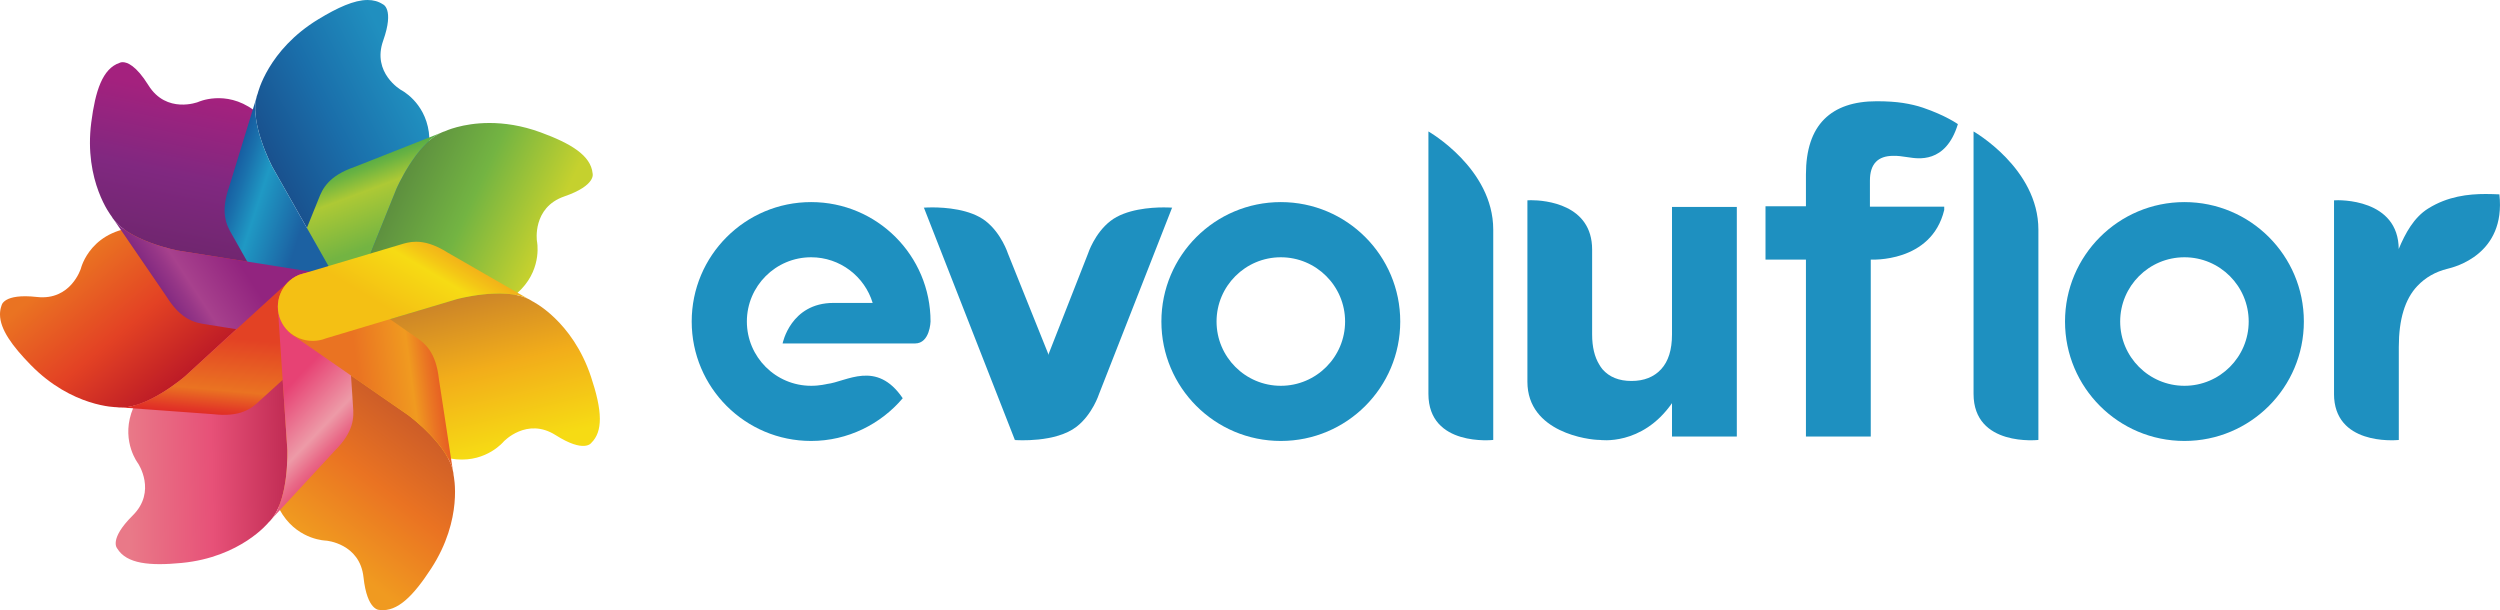 <?xml version="1.0" encoding="UTF-8"?>
<!DOCTYPE svg  PUBLIC '-//W3C//DTD SVG 1.1//EN'  'http://www.w3.org/Graphics/SVG/1.1/DTD/svg11.dtd'>
<svg enable-background="new 0 0 302.306 73.782" version="1.1" viewBox="0 0 302.31 73.782" xml:space="preserve" xmlns="http://www.w3.org/2000/svg" xmlns:xlink="http://www.w3.org/1999/xlink">

	
		<defs>
			<path id="bj" d="m238.65 47.627c0 6.449 7.84 5.572 7.84 5.572v-25.43c0-7.413-7.84-11.873-7.84-11.873v31.731z"/>
		</defs>
		<clipPath id="ay">
			<use overflow="visible" xlink:href="#bj"/>
		</clipPath>
		
			<linearGradient id="an" x1="-147.9" x2="-146.9" y1="493.77" y2="493.77" gradientTransform="matrix(7.841 0 0 -7.841 1398.4 3906.7)" gradientUnits="userSpaceOnUse">
			<stop stop-color="#1E90C0" offset="0"/>
			<stop stop-color="#1E90C0" offset=".999"/>
			<stop stop-color="#1E90C0" offset="1"/>
			
			
			
			
			
		</linearGradient>
		<rect x="238.65" y="15.896" width="7.84" height="38.181" clip-path="url(#ay)" fill="url(#an)"/>
	
	
		<defs>
			<path id="ac" d="m172.73 47.627c0 6.449 7.839 5.572 7.839 5.572v-25.43c0-7.413-7.839-11.873-7.839-11.873v31.731z"/>
		</defs>
		<clipPath id="r">
			<use overflow="visible" xlink:href="#ac"/>
		</clipPath>
		
			<linearGradient id="g" x1="-147.9" x2="-146.9" y1="493.78" y2="493.78" gradientTransform="matrix(7.839 0 0 -7.839 1332.1 3905.8)" gradientUnits="userSpaceOnUse">
			<stop stop-color="#1E90C0" offset="0"/>
			<stop stop-color="#1E90C0" offset=".999"/>
			<stop stop-color="#1E90C0" offset="1"/>
			
			
			
			
			
		</linearGradient>
		<rect x="172.73" y="15.896" width="7.839" height="38.181" clip-path="url(#r)" fill="url(#g)"/>
	
	
		<defs>
			<path id="c" d="m220.6 14.408c-1.479 1.479-2.219 3.714-2.219 6.708v3.827h-4.889v6.446h4.889v21.396h7.839v-21.395s7.334 0.436 8.884-6v-0.396h-8.985v-3.158c0-1.993 0.944-2.992 2.835-2.992 0.688 0 0.838 0.04 1.858 0.182s4.466 0.839 5.943-4.016c0 0-1.466-1.05-4.24-1.993-0.72-0.244-1.523-0.43-2.398-0.568-0.878-0.135-1.936-0.206-3.173-0.206-2.783-1e-3 -4.899 0.723-6.344 2.165"/>
		</defs>
		<clipPath id="b">
			<use overflow="visible" xlink:href="#c"/>
		</clipPath>
		
			<linearGradient id="a" x1="-148.75" x2="-147.75" y1="469.98" y2="469.98" gradientTransform="matrix(23.262 0 0 -23.262 3673.7 10965)" gradientUnits="userSpaceOnUse">
			<stop stop-color="#1E90C0" offset="0"/>
			<stop stop-color="#1E90C0" offset=".999"/>
			<stop stop-color="#1E90C0" offset="1"/>
			
			
			
			
			
		</linearGradient>
		<rect x="213.49" y="12.242" width="23.263" height="40.543" clip-path="url(#b)" fill="url(#a)"/>
	
	
		<defs>
			<path id="bt" d="m184.7 24.225v21.929c0 6.176 7.488 7.043 8.694 7.043h0.059s5.084 0.783 8.732-4.445v4.033h7.838v-27.76h-7.838v15.422c0 1.855-0.442 3.258-1.316 4.203-0.878 0.947-2.073 1.418-3.585 1.418-1.513 0-2.683-0.471-3.508-1.418-0.151-0.174-0.273-0.377-0.396-0.58-0.552-0.908-0.853-2.107-0.853-3.623v-10.271c0-5.477-5.681-5.967-7.389-5.967-0.217 1e-3 -0.369 8e-3 -0.438 0.016"/>
		</defs>
		<clipPath id="bs">
			<use overflow="visible" xlink:href="#bt"/>
		</clipPath>
		
			<linearGradient id="br" x1="-148.78" x2="-147.78" y1="468.98" y2="468.98" gradientTransform="matrix(25.323 0 0 -25.323 3952.3 11915)" gradientUnits="userSpaceOnUse">
			<stop stop-color="#1E90C0" offset="0"/>
			<stop stop-color="#1E90C0" offset=".999"/>
			<stop stop-color="#1E90C0" offset="1"/>
			
			
			
			
			
		</linearGradient>
		<rect x="184.7" y="24.21" width="25.323" height="29.771" clip-path="url(#bs)" fill="url(#br)"/>
	
	
		<defs>
			<path id="bq" d="m293.62 25.217c-1.729 1.085-2.763 2.991-3.554 4.884l-2e-3 0.076c0-6.175-7.217-6.011-7.827-5.951v23.4c0 6.174 7.225 5.635 7.836 5.578v-11.24c0-3.334 0.739-5.795 2.238-7.376 0.976-1.035 2.197-1.731 3.656-2.089 0.768-0.189 7.073-1.692 6.27-8.997-0.513-0.021-1.069-0.044-1.657-0.044-2.095-1e-3 -4.592 0.274-6.96 1.759"/>
		</defs>
		<clipPath id="bp">
			<use overflow="visible" xlink:href="#bq"/>
		</clipPath>
		
			<linearGradient id="bo" x1="-148.68" x2="-147.68" y1="471.89" y2="471.89" gradientTransform="matrix(20.071 0 0 -20.071 3266.4 9509.8)" gradientUnits="userSpaceOnUse">
			<stop stop-color="#1E90C0" offset="0"/>
			<stop stop-color="#1E90C0" offset=".999"/>
			<stop stop-color="#1E90C0" offset="1"/>
			
			
			
			
			
		</linearGradient>
		<rect x="282.24" y="23.457" width="20.804" height="30.342" clip-path="url(#bp)" fill="url(#bo)"/>
	
	
		<defs>
			<path id="bn" d="m147.11 38.879c0-4.286 3.487-7.769 7.771-7.769 4.287 0 7.773 3.483 7.773 7.769 0 4.287-3.486 7.773-7.773 7.773-4.284 1e-3 -7.771-3.485-7.771-7.773m-6.67 0c0 7.977 6.465 14.443 14.44 14.443 7.979 0 14.443-6.467 14.443-14.443 0-7.974-6.465-14.441-14.443-14.441-7.975 0-14.44 6.467-14.44 14.441"/>
		</defs>
		<clipPath id="bm">
			<use overflow="visible" xlink:href="#bn"/>
		</clipPath>
		
			<linearGradient id="bl" x1="-148.83" x2="-147.83" y1="467.62" y2="467.62" gradientTransform="matrix(28.884 0 0 -28.884 4439.3 13546)" gradientUnits="userSpaceOnUse">
			<stop stop-color="#1E90C0" offset="0"/>
			<stop stop-color="#1E90C0" offset=".999"/>
			<stop stop-color="#1E90C0" offset="1"/>
			
			
			
			
			
		</linearGradient>
		<rect x="140.44" y="24.438" width="28.884" height="28.884" clip-path="url(#bm)" fill="url(#bl)"/>
	
	
		<defs>
			<path id="bk" d="m83.643 38.879c0 7.977 6.465 14.443 14.441 14.443 4.425 0 8.427-2.035 11.078-5.166-3.172-4.674-6.795-1.996-9.154-1.723 0 0-0.905 0.225-1.924 0.219-4.284 0-7.77-3.486-7.77-7.773 0-4.286 3.486-7.769 7.77-7.769 3.505 0 6.475 2.33 7.442 5.521h-4.737c-5.196 0-6.154 4.902-6.154 4.902h16.016c1.806 0 1.874-2.654 1.874-2.654 0-7.974-6.465-14.441-14.441-14.441s-14.441 6.467-14.441 14.441"/>
		</defs>
		<clipPath id="bi">
			<use overflow="visible" xlink:href="#bk"/>
		</clipPath>
		
			<linearGradient id="bh" x1="-148.83" x2="-147.83" y1="467.62" y2="467.62" gradientTransform="matrix(28.882 0 0 -28.882 4382.2 13545)" gradientUnits="userSpaceOnUse">
			<stop stop-color="#1E90C0" offset="0"/>
			<stop stop-color="#1E90C0" offset=".999"/>
			<stop stop-color="#1E90C0" offset="1"/>
			
			
			
			
			
		</linearGradient>
		<rect x="83.643" y="24.438" width="28.882" height="28.884" clip-path="url(#bi)" fill="url(#bh)"/>
	
	
		<defs>
			<path id="bg" d="m256.38 38.879c0-4.286 3.486-7.769 7.771-7.769 4.288 0 7.771 3.483 7.771 7.769 0 4.287-3.483 7.773-7.771 7.773-4.284 1e-3 -7.771-3.485-7.771-7.773m-6.67 0c0 7.977 6.464 14.443 14.442 14.443 7.977 0 14.44-6.467 14.44-14.443 0-7.974-6.464-14.441-14.44-14.441-7.979 0-14.442 6.467-14.442 14.441"/>
		</defs>
		<clipPath id="bf">
			<use overflow="visible" xlink:href="#bg"/>
		</clipPath>
		
			<linearGradient id="be" x1="-148.83" x2="-147.83" y1="467.62" y2="467.62" gradientTransform="matrix(28.884 0 0 -28.884 4548.6 13546)" gradientUnits="userSpaceOnUse">
			<stop stop-color="#1E90C0" offset="0"/>
			<stop stop-color="#1E90C0" offset=".999"/>
			<stop stop-color="#1E90C0" offset="1"/>
			
			
			
			
			
		</linearGradient>
		<rect x="249.71" y="24.438" width="28.883" height="28.884" clip-path="url(#bf)" fill="url(#be)"/>
	
	
		<defs>
			<path id="bd" d="m134.28 26.723c-1.927 1.494-2.708 3.931-2.708 3.931l-8.849 22.556c0.209 0.016 4.934 0.348 7.461-1.611 1.927-1.496 2.707-3.932 2.707-3.932l8.827-22.513 0.027-0.041h-0.011l0.011-0.031-0.019 0.03c-0.055-4e-3 -0.426-0.031-0.989-0.031-1.561-1e-3 -4.6 0.202-6.457 1.642"/>
		</defs>
		<clipPath id="bc">
			<use overflow="visible" xlink:href="#bd"/>
		</clipPath>
		
			<linearGradient id="bb" x1="-148.65" x2="-147.65" y1="472.67" y2="472.67" gradientTransform="matrix(19.022 0 0 -19.022 2950.4 9030.5)" gradientUnits="userSpaceOnUse">
			<stop stop-color="#1E90C0" offset="0"/>
			<stop stop-color="#1E90C0" offset=".999"/>
			<stop stop-color="#1E90C0" offset="1"/>
			
			
			
			
			
		</linearGradient>
		<rect x="122.72" y="25.08" width="19.022" height="28.477" clip-path="url(#bc)" fill="url(#bb)"/>
	
	
		<defs>
			<path id="ba" d="m111.73 25.111-0.022-0.029 0.013 0.03h-0.013l0.031 0.041 10.986 28.056 5.765-6.104-6.609-16.453s-0.778-2.437-2.704-3.931c-1.86-1.44-4.898-1.643-6.459-1.643-0.561 2e-3 -0.932 0.029-0.988 0.033"/>
		</defs>
		<clipPath id="az">
			<use overflow="visible" xlink:href="#ba"/>
		</clipPath>
		
			<linearGradient id="ax" x1="-148.58" x2="-147.58" y1="474.66" y2="474.66" gradientTransform="matrix(16.782 0 0 -16.782 2605.2 8004.9)" gradientUnits="userSpaceOnUse">
			<stop stop-color="#1E90C0" offset="0"/>
			<stop stop-color="#1E90C0" offset=".999"/>
			<stop stop-color="#1E90C0" offset="1"/>
			
			
			
			
			
		</linearGradient>
		<rect x="111.71" y="25.08" width="16.782" height="28.129" clip-path="url(#az)" fill="url(#ax)"/>
	
	
		<defs>
			<path id="aw" d="m44.446 0c-1.623 2e-3 -3.622 0.918-5.936 2.32-6.139 3.72-7.344 8.981-7.344 8.981-1.245 3.211 1.775 8.902 1.775 8.902l8.165 14.406c18.827-18.052 7.379-23.734 7.379-23.734s-3.534-2.059-2.153-5.952c1.38-3.893-0.042-4.408-0.042-4.408-0.542-0.353-1.155-0.514-1.834-0.515h-0.01z"/>
		</defs>
		<clipPath id="av">
			<use overflow="visible" xlink:href="#aw"/>
		</clipPath>
		
			<linearGradient id="au" x1="-142" x2="-141" y1="444.8" y2="444.8" gradientTransform="matrix(16.919 -8.539 8.539 16.919 -1361.4 -8715.6)" gradientUnits="userSpaceOnUse">
			<stop stop-color="#19518E" offset="0"/>
			<stop stop-color="#1A6EAA" offset=".471"/>
			<stop stop-color="#208FBF" offset=".999"/>
			<stop stop-color="#208FBF" offset="1"/>
			
			
			
			
			
			
			
		</linearGradient>
		<polygon points="36.014 46.682 73.854 27.584 53.84 -12.072 15.999 7.026" clip-path="url(#av)" fill="url(#au)"/>
	
	
		<defs>
			<path id="at" d="m53.797 15.873c-3.286 1.029-5.853 6.938-5.853 6.938l-6.173 15.365c25.853 3.467 23.157-9.028 23.157-9.028s-0.593-4.047 3.312-5.396c3.904-1.347 3.421-2.78 3.421-2.78-0.213-2.188-2.657-3.631-6.263-4.958-2.333-0.859-4.442-1.141-6.202-1.141-3.321 1e-3 -5.399 1-5.399 1"/>
		</defs>
		<clipPath id="as">
			<use overflow="visible" xlink:href="#at"/>
		</clipPath>
		
			<linearGradient id="ar" x1="-154.91" x2="-153.91" y1="444.1" y2="444.1" gradientTransform="matrix(17.225 7.904 -7.904 17.225 6225.9 -6401.5)" gradientUnits="userSpaceOnUse">
			<stop stop-color="#5D8F3F" offset="0"/>
			<stop stop-color="#73B442" offset=".472"/>
			<stop stop-color="#C5D12E" offset="1"/>
			<stop stop-color="#C5D12E" offset="1"/>
			
			
			
			
			
			
			
		</linearGradient>
		<polygon points="31.625 36.986 66.861 53.155 82.29 19.53 47.054 3.361" clip-path="url(#as)" fill="url(#ar)"/>
	
	
		<defs>
			<path id="aq" d="m55.273 36.163-15.861 4.753c13.409 22.374 21.496 12.477 21.496 12.477s2.795-2.986 6.282-0.775c3.489 2.213 4.309 0.941 4.309 0.941 0.728-0.705 1.035-1.682 1.037-2.887v-0.021c-2e-3 -1.408-0.417-3.123-1.066-5.078-2.26-6.814-7.123-9.159-7.123-9.159-1.041-0.703-2.532-0.927-4.003-0.927-2.562 0-5.071 0.676-5.071 0.676"/>
		</defs>
		<clipPath id="ap">
			<use overflow="visible" xlink:href="#aq"/>
		</clipPath>
		
			<linearGradient id="ao" x1="-163.5" x2="-162.5" y1="453.76" y2="453.76" gradientTransform="matrix(4.56 18.395 -18.395 4.56 9145.4 975.19)" gradientUnits="userSpaceOnUse">
			<stop stop-color="#CC8528" offset="0"/>
			<stop stop-color="#F2AD1A" offset=".473"/>
			<stop stop-color="#F6DB14" offset=".999"/>
			<stop stop-color="#F6DB14" offset="1"/>
			
			
			
			
			
			
			
		</linearGradient>
		<polygon points="32.918 37.097 41.33 71.026 79.029 61.68 70.618 27.751" clip-path="url(#ap)" fill="url(#ao)"/>
	
	
		<defs>
			<path id="am" d="m39.433 65.374s4.078 0.324 4.523 4.428c0.444 4.107 1.951 3.955 1.951 3.955 2.181 0.279 4.129-1.781 6.226-5.002 3.917-6.014 2.719-11.277 2.719-11.277-0.271-3.434-5.461-7.252-5.461-7.252l-13.607-9.436c-9.131 24.431 3.649 24.584 3.649 24.584"/>
		</defs>
		<clipPath id="al">
			<use overflow="visible" xlink:href="#am"/>
		</clipPath>
		
			<linearGradient id="ak" x1="-161.31" x2="-160.31" y1="466.49" y2="466.49" gradientTransform="matrix(-11.539 15.035 -15.035 -11.539 5200 7857)" gradientUnits="userSpaceOnUse">
			<stop stop-color="#CD5D28" offset="0"/>
			<stop stop-color="#EA7322" offset=".472"/>
			<stop stop-color="#F09A20" offset=".999"/>
			<stop stop-color="#F09A20" offset="1"/>
			
			
			
			
			
			
			
		</linearGradient>
		<polygon points="37.55 26.591 10.595 61.711 45.153 88.235 72.107 53.114" clip-path="url(#al)" fill="url(#ak)"/>
	
	
		<defs>
			<path id="aj" d="m16.693 56.036s2.29 3.387-0.644 6.295c-2.933 2.91-1.875 3.992-1.875 3.992 1.141 1.879 3.968 2.117 7.793 1.75 7.145-0.689 10.514-4.908 10.514-4.908 2.514-2.352 2.263-8.791 2.263-8.791l-1.106-16.52c-24.795 8.094-16.945 18.182-16.945 18.182"/>
		</defs>
		<clipPath id="ai">
			<use overflow="visible" xlink:href="#aj"/>
		</clipPath>
		
			<linearGradient id="ah" x1="-149.98" x2="-148.98" y1="472.72" y2="472.72" gradientTransform="matrix(-18.949 .353 -.353 -18.949 -2640.6 9063.3)" gradientUnits="userSpaceOnUse">
			<stop stop-color="#C22D55" offset="0"/>
			<stop stop-color="#E75178" offset=".471"/>
			<stop stop-color="#E97988" offset=".998"/>
			<stop stop-color="#E97988" offset="1"/>
			
			
			
			
			
			
			
		</linearGradient>
		<polygon points="34.986 37.367 8.274 37.864 8.852 68.926 35.564 68.43" clip-path="url(#ai)" fill="url(#ah)"/>
	
	
		<defs>
			<path id="ag" d="m9.782 32.467s-1.207 3.907-5.311 3.445c-4.104-0.464-4.286 1.039-4.286 1.039-0.124 0.342-0.184 0.694-0.185 1.051v0.025c7e-3 1.799 1.478 3.809 3.705 6.092 5.013 5.139 10.412 5.121 10.412 5.121 3.408 0.484 8.269-3.744 8.269-3.744l12.184-11.214c-7.957-5.192-13.407-6.842-17.119-6.842-6.479 0-7.669 5.027-7.669 5.027"/>
		</defs>
		<clipPath id="af">
			<use overflow="visible" xlink:href="#ag"/>
		</clipPath>
		
			<linearGradient id="ae" x1="-138.09" x2="-137.09" y1="467.8" y2="467.8" gradientTransform="matrix(-12.148 -14.547 14.547 -12.148 -8459.8 3718.9)" gradientUnits="userSpaceOnUse">
			<stop stop-color="#BE1C26" offset="0"/>
			<stop stop-color="#E34224" offset=".472"/>
			<stop stop-color="#EA7322" offset="1"/>
			
			
			
			
			
			
			
			
		</linearGradient>
		<polygon points="45.534 40.569 20.367 10.433 -10.964 36.596 14.202 66.733" clip-path="url(#af)" fill="url(#ae)"/>
	
	
		<defs>
			<path id="ad" d="m14.477 7.593c-2.086 0.695-2.947 3.398-3.44 7.209-0.919 7.118 2.445 11.342 2.445 11.342 1.733 2.975 8.067 4.163 8.067 4.163l16.353 2.599c-0.014-0.152 0.03-0.326-0.049-0.464-7.389-12.9-7.109-19.081-7.109-19.081-0.023-0.021-0.045-0.039-0.067-0.054-3.434-2.508-6.73-0.968-6.73-0.968s-3.813 1.478-5.997-2.028c-1.505-2.418-2.585-2.793-3.112-2.793-0.237 0-0.361 0.075-0.361 0.075"/>
		</defs>
		<clipPath id="ab">
			<use overflow="visible" xlink:href="#ad"/>
		</clipPath>
		
			<linearGradient id="aa" x1="-134.5" x2="-133.5" y1="455.32" y2="455.32" gradientTransform="matrix(3.873 -18.552 18.552 3.873 -7904.5 -4228.3)" gradientUnits="userSpaceOnUse">
			<stop stop-color="#70266F" offset="0"/>
			<stop stop-color="#802880" offset=".47"/>
			<stop stop-color="#A4217E" offset=".999"/>
			<stop stop-color="#A4217E" offset="1"/>
			
			
			
			
			
			
			
		</linearGradient>
		<polygon points="36.771 38.469 43.01 8.577 11.279 1.953 5.04 31.845" clip-path="url(#ab)" fill="url(#aa)"/>
	
	
		<defs>
			<path id="z" d="m42.889 20.18c-3.213 1.108-3.898 2.673-4.369 3.888l-4.793 11.882c-0.615 2.221 0.687 4.522 2.909 5.137 2.221 0.613 4.493-0.77 5.135-2.91l6.173-15.365s2.297-5.289 5.328-6.73l-10.383 4.098zm10.383-4.099 0.525-0.208c-0.177 0.057-0.353 0.125-0.525 0.208"/>
		</defs>
		<clipPath id="y">
			<use overflow="visible" xlink:href="#z"/>
		</clipPath>
		
			<linearGradient id="x" x1="-136.66" x2="-135.66" y1="463.05" y2="463.05" gradientTransform="matrix(-7.302 -19.504 19.504 -7.302 -9982.2 754.6)" gradientUnits="userSpaceOnUse">
			<stop stop-color="#73B442" offset="0"/>
			<stop stop-color="#73B442" offset=".446"/>
			<stop stop-color="#ADC935" offset=".752"/>
			<stop stop-color="#A7C736" offset=".762"/>
			<stop stop-color="#6AB342" offset=".874"/>
			<stop stop-color="#52AB47" offset=".928"/>
			<stop stop-color="#52AB47" offset="1"/>
			
			
			
			
			
			
			
			
			
		</linearGradient>
		<polygon points="62.277 38.526 51.254 9.081 24.631 19.049 35.655 48.493" clip-path="url(#y)" fill="url(#x)"/>
	
	
		<defs>
			<path id="w" d="m27.732 22.516c-1.136 3.202-0.342 4.715 0.315 5.84l6.302 11.157c1.354 1.863 3.963 2.279 5.829 0.928 1.865-1.354 2.2-3.993 0.928-5.83l-8.165-14.406s-2.702-5.094-1.941-8.362l-3.268 10.673zm3.268-10.674 0.166-0.54c-0.067 0.174-0.122 0.354-0.166 0.54"/>
		</defs>
		<clipPath id="v">
			<use overflow="visible" xlink:href="#w"/>
		</clipPath>
		
			<linearGradient id="u" x1="-145.44" x2="-144.44" y1="470.88" y2="470.88" gradientTransform="matrix(-19.802 -6.452 6.452 -19.802 -5872.7 8416)" gradientUnits="userSpaceOnUse">
			<stop stop-color="#1C61A2" offset="0"/>
			<stop stop-color="#1C61A2" offset=".445"/>
			<stop stop-color="#1F99C4" offset=".73"/>
			<stop stop-color="#1A70AC" offset=".856"/>
			<stop stop-color="#175DA1" offset=".926"/>
			<stop stop-color="#175DA1" offset="1"/>
			
			
			
			
			
			
			
			
			
		</linearGradient>
		<polygon points="51.358 14.229 28.11 6.653 17.615 38.866 40.863 46.44" clip-path="url(#v)" fill="url(#u)"/>
	
	
		<defs>
			<path id="t" d="m20.108 35.821c1.795 2.884 3.473 3.205 4.762 3.394l12.651 2.027c2.303 0.105 4.254-1.676 4.359-3.978 0.106-2.303-1.749-4.209-3.978-4.359l-16.353-2.599s-5.669-1.063-7.748-3.696l6.307 9.211zm-6.626-9.677c0.093 0.161 0.201 0.316 0.319 0.467l-0.319-0.467z"/>
		</defs>
		<clipPath id="s">
			<use overflow="visible" xlink:href="#t"/>
		</clipPath>
		
			<linearGradient id="q" x1="-157.03" x2="-156.03" y1="468.9" y2="468.9" gradientTransform="matrix(-17.39 11.459 -11.459 -17.39 2679.6 9981.2)" gradientUnits="userSpaceOnUse">
			<stop stop-color="#92247F" offset="0"/>
			<stop stop-color="#92247F" offset=".445"/>
			<stop stop-color="#A7418D" offset=".749"/>
			<stop stop-color="#963687" offset=".818"/>
			<stop stop-color="#802880" offset=".926"/>
			<stop stop-color="#802880" offset="1"/>
			
			
			
			
			
			
			
			
			
		</linearGradient>
		<polygon points="33.356 13.047 6.496 30.746 22.111 54.444 48.972 36.745" clip-path="url(#s)" fill="url(#q)"/>
	
	
		<defs>
			<path id="p" d="m14.631 49.272-0.563-0.041c0.183 0.027 0.371 0.041 0.563 0.041m19.949-14.918-12.228 11.166s-4.365 3.768-7.721 3.752l11.133 0.812c3.375 0.395 4.672-0.717 5.623-1.607l9.474-8.625c1.518-1.734 1.342-4.372-0.393-5.891-0.778-0.68-1.739-1.003-2.701-1.003-1.179 0-2.357 0.487-3.187 1.396"/>
		</defs>
		<clipPath id="o">
			<use overflow="visible" xlink:href="#p"/>
		</clipPath>
		
			<linearGradient id="n" x1="-162.71" x2="-161.71" y1="458.6" y2="458.6" gradientTransform="matrix(-1.883 20.741 -20.741 -1.883 9234.5 4270)" gradientUnits="userSpaceOnUse">
			<stop stop-color="#E34224" offset="0"/>
			<stop stop-color="#E34224" offset=".445"/>
			<stop stop-color="#EA7322" offset=".75"/>
			<stop stop-color="#E23926" offset=".865"/>
			<stop stop-color="#DE2026" offset=".926"/>
			<stop stop-color="#DE2026" offset="1"/>
			
			
			
			
			
			
			
			
			
		</linearGradient>
		<polygon points="14.299 30.408 12.49 50.334 42.147 53.028 43.957 33.102" clip-path="url(#o)" fill="url(#n)"/>
	
	
		<defs>
			<path id="m" d="m32.481 63.165c0.135-0.127 0.263-0.266 0.383-0.416l-0.383 0.416zm5.268-30.227c-0.245 0-0.495 0.021-0.746 0.066-2.268 0.409-3.714 2.643-3.365 4.85l1.106 16.52s0.225 5.764-1.88 8.375l7.576-8.197c2.413-2.393 2.353-4.098 2.25-5.396l-0.837-12.786c-0.365-2.017-2.122-3.432-4.102-3.432h-2e-3"/>
		</defs>
		<clipPath id="l">
			<use overflow="visible" xlink:href="#m"/>
		</clipPath>
		
			<linearGradient id="k" x1="-158.2" x2="-157.2" y1="447.73" y2="447.73" gradientTransform="matrix(15.042 14.404 -14.404 15.042 8857.6 -4416.4)" gradientUnits="userSpaceOnUse">
			<stop stop-color="#E74274" offset="0"/>
			<stop stop-color="#E74274" offset=".444"/>
			<stop stop-color="#ED9AA7" offset=".75"/>
			<stop stop-color="#E96987" offset=".859"/>
			<stop stop-color="#E75178" offset=".925"/>
			<stop stop-color="#E75178" offset="1"/>
			
			
			
			
			
			
			
			
			
		</linearGradient>
		<polygon points="17.381 48.706 37.891 68.346 57.952 47.397 37.442 27.756" clip-path="url(#l)" fill="url(#k)"/>
	
	
		<defs>
			<path id="j" d="m54.852 57.477c-0.014-0.188-0.043-0.373-0.085-0.561l0.085 0.561zm-20.761-22.343c-1.094 2.029-0.25 4.552 1.693 5.656l13.607 9.436s4.645 3.418 5.376 6.691l-1.685-11.033c-0.367-3.379-1.738-4.395-2.819-5.125l-10.517-7.316c-0.63-0.34-1.309-0.501-1.978-0.501-1.485-1e-3 -2.923 0.793-3.677 2.192"/>
		</defs>
		<clipPath id="i">
			<use overflow="visible" xlink:href="#j"/>
		</clipPath>
		
			<linearGradient id="h" x1="-146.9" x2="-145.9" y1="444.49" y2="444.49" gradientTransform="matrix(20.64 -2.779 2.779 20.64 1830.8 -9536)" gradientUnits="userSpaceOnUse">
			<stop stop-color="#EA7322" offset="0"/>
			<stop stop-color="#EA7322" offset=".446"/>
			<stop stop-color="#F09A20" offset=".751"/>
			<stop stop-color="#EA7523" offset=".848"/>
			<stop stop-color="#E65C23" offset=".926"/>
			<stop stop-color="#E65C23" offset="1"/>
			
			
			
			
			
			
			
			
			
		</linearGradient>
		<polygon points="33.386 60.366 58.096 57.04 54.462 30.051 29.752 33.378" clip-path="url(#i)" fill="url(#h)"/>
	
	
		<defs>
			<path id="f" d="m64.347 36.414c-0.154-0.104-0.318-0.197-0.49-0.282l0.49 0.282zm-15.932-6.836-12.278 3.661c-2.12 0.905-3.105 3.357-2.201 5.476 0.904 2.121 3.402 3.035 5.476 2.201l15.861-4.753s5.569-1.502 8.584-0.031l-9.677-5.562c-1.629-1.032-2.865-1.338-3.857-1.338-0.756 0-1.369 0.178-1.908 0.346"/>
		</defs>
		<clipPath id="e">
			<use overflow="visible" xlink:href="#f"/>
		</clipPath>
		
			<linearGradient id="d" x1="-137.31" x2="-136.31" y1="451.31" y2="451.31" gradientTransform="matrix(10.696 -17.87 17.87 10.696 -6553.5 -7235.2)" gradientUnits="userSpaceOnUse">
			<stop stop-color="#F4C014" offset="0"/>
			<stop stop-color="#F4C014" offset=".447"/>
			<stop stop-color="#F6DB14" offset=".753"/>
			<stop stop-color="#F4C616" offset=".825"/>
			<stop stop-color="#F2AD1A" offset=".928"/>
			<stop stop-color="#F2AD1A" offset="1"/>
			
			
			
			
			
			
			
			
			
		</linearGradient>
		<polygon points="56.087 55.549 69.863 32.534 41.292 15.433 27.516 38.448" clip-path="url(#e)" fill="url(#d)"/>
	

</svg>
